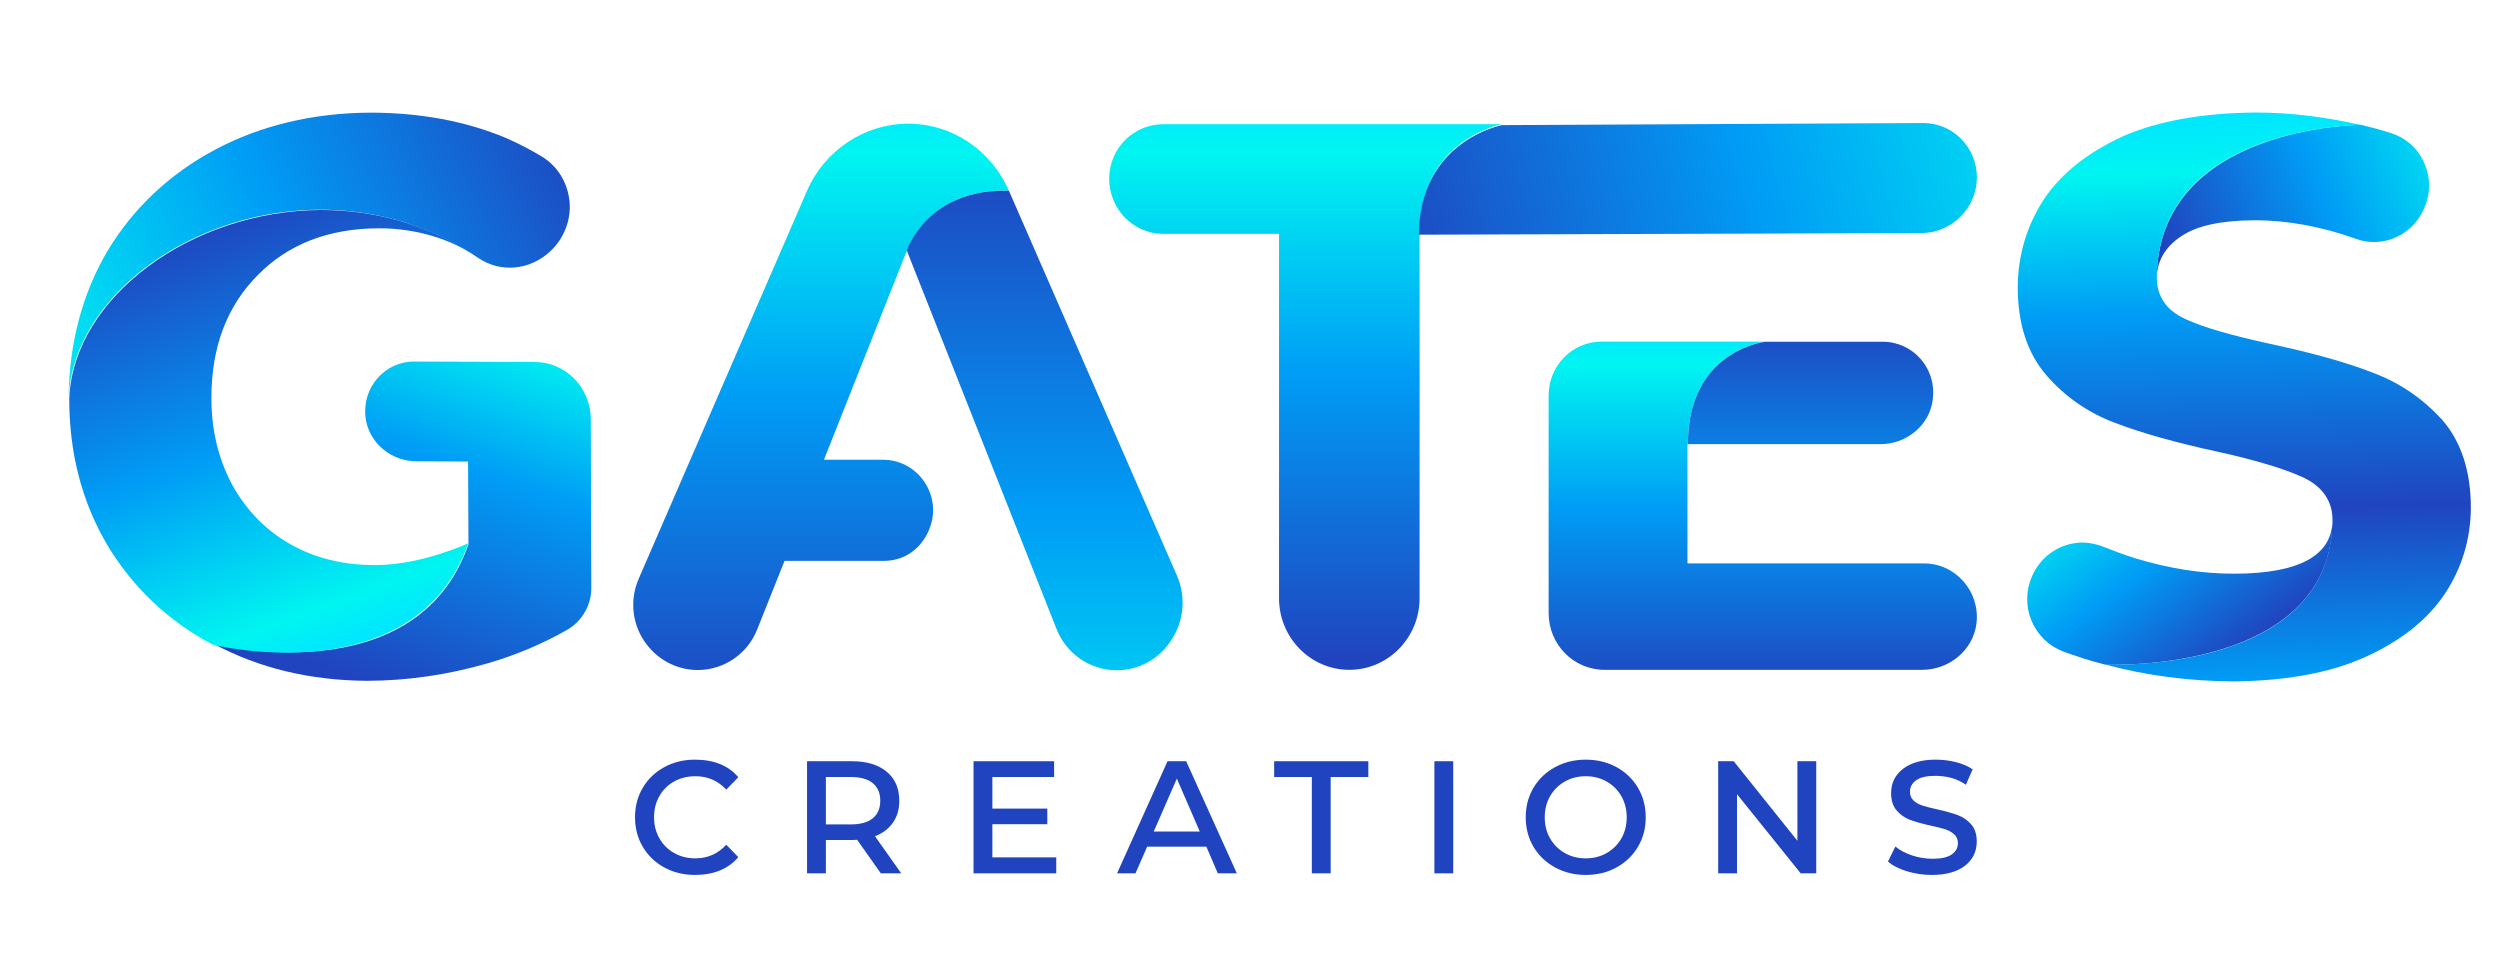 <svg width="200" height="78" viewBox="0 0 200 78" fill="none" xmlns="http://www.w3.org/2000/svg">
<path d="M64.558 15.272L51.117 46.252C50.389 47.88 50.535 49.754 51.505 51.234C52.476 52.714 54.077 53.602 55.824 53.602C57.91 53.602 59.803 52.319 60.579 50.346L62.763 44.87H70.672C73.34 44.87 74.65 42.552 74.65 40.825C74.65 38.605 72.855 36.78 70.672 36.78H65.916L72.564 20.008C74.893 14.631 80.716 15.272 80.716 15.272C79.308 12.017 76.154 9.895 72.661 9.895C69.167 9.895 65.965 12.017 64.558 15.272Z" fill="url(#paint0_linear_4403_3042)"/>
<path d="M93.072 9.935C90.681 9.935 88.734 11.87 88.734 14.3C88.734 16.731 90.681 18.711 93.072 18.711H102.323V47.871C102.323 51.021 104.846 53.587 107.944 53.587C111.043 53.587 113.566 51.021 113.566 47.871V18.711C113.566 11.105 120.161 9.935 120.161 9.935H93.072Z" fill="url(#paint1_linear_4403_3042)"/>
<path d="M33.133 28.922C30.796 28.913 28.943 30.986 29.246 33.421C29.502 35.425 31.289 36.904 33.313 36.901L37.447 36.924L37.476 43.543C33.297 55.635 17.085 51.503 17.085 51.503C20.708 53.457 24.841 54.438 29.353 54.464C32.578 54.461 35.832 53.988 39.047 53.056C41.355 52.385 43.493 51.463 45.403 50.367C46.576 49.687 47.323 48.381 47.304 47.001L47.264 33.516C47.245 30.987 45.23 28.95 42.761 28.959L33.133 28.922Z" fill="url(#paint2_linear_4403_3042)"/>
<path d="M17.204 11.975C13.573 13.911 10.672 16.642 8.609 20.058C6.569 23.517 5.543 27.458 5.487 31.79C6.033 20.442 24.494 11.274 38.306 20.665C40.048 21.831 42.383 21.628 44.01 20.115C45.109 19.099 45.7 17.619 45.564 16.124C45.407 14.585 44.611 13.321 43.397 12.552C42.449 11.981 41.478 11.478 40.486 11.042C37.267 9.691 33.608 9.014 29.621 9.011C25.039 9.036 20.834 10.04 17.204 11.975Z" fill="url(#paint3_linear_4403_3042)"/>
<path d="M72.529 20.006L84.503 50.271C85.272 52.281 87.195 53.621 89.337 53.621C91.149 53.621 92.797 52.672 93.731 51.164C94.719 49.657 94.884 47.758 94.17 46.083L80.713 15.259C80.713 15.259 80.494 15.259 80.109 15.259C78.626 15.259 74.452 15.65 72.529 20.006Z" fill="url(#paint4_linear_4403_3042)"/>
<path d="M120.151 10.011C120.151 10.011 113.542 11.244 113.511 18.776L153.811 18.644C156.175 18.586 158.133 16.624 158.152 14.216C158.17 11.809 156.244 9.842 153.864 9.842L120.151 10.011Z" fill="url(#paint5_linear_4403_3042)"/>
<path d="M5.541 31.831C5.528 36.191 6.535 40.108 8.551 43.547C10.6 46.974 13.418 49.665 17.026 51.576C17.026 51.576 33.196 55.574 37.463 43.454C37.463 43.454 33.787 45.197 30.045 45.207C27.475 45.216 25.203 44.658 23.227 43.536C21.206 42.391 19.664 40.768 18.545 38.726C17.472 36.705 16.902 34.389 16.914 31.786C16.92 27.734 18.175 24.455 20.625 22.006C23.062 19.524 26.304 18.28 30.272 18.265C33.259 18.26 35.997 19.07 38.407 20.686C34.359 17.94 29.915 16.789 25.643 16.799C15.262 16.868 5.914 23.788 5.541 31.831Z" fill="url(#paint6_linear_4403_3042)"/>
<path d="M123.89 31.64V49.041C123.89 51.56 125.884 53.587 128.361 53.587H153.764C155.929 53.587 157.865 52.023 158.122 49.852C158.407 47.275 156.413 45.074 153.935 45.074H135.025L134.997 45.016V35.578L135.025 35.549C135.025 27.992 141.234 27.326 141.234 27.326H128.133C125.798 27.326 123.89 29.237 123.89 31.64Z" fill="url(#paint7_linear_4403_3042)"/>
<path d="M141.238 27.339C141.238 27.339 135.032 27.997 135.032 35.533H150.445C152.504 35.533 154.386 34.037 154.622 31.944C154.945 29.462 153.033 27.339 150.621 27.339H141.238Z" fill="url(#paint8_linear_4403_3042)"/>
<path d="M178.751 45.895C176.172 45.903 173.522 45.48 170.862 44.677C169.967 44.398 169.108 44.07 168.276 43.745C167.732 43.521 167.155 43.418 166.593 43.401C164.908 43.421 163.295 44.405 162.568 46.087C162.063 47.214 162.046 48.486 162.505 49.622C162.987 50.789 163.885 51.67 165.043 52.115C166.086 52.501 167.214 52.871 168.409 53.168C168.409 53.168 168.42 53.183 168.463 53.176C169.518 53.213 186.018 53.56 186.591 42.158C186.593 41.963 186.596 41.767 186.598 41.571C186.599 44.43 183.962 45.886 178.751 45.895Z" fill="url(#paint9_linear_4403_3042)"/>
<path d="M172.535 22.322C172.533 20.921 173.206 19.74 174.537 18.874C175.795 18.041 177.705 17.642 180.329 17.621C182.988 17.613 185.728 18.124 188.504 19.115C190.664 19.889 193.081 18.793 193.969 16.579C194.462 15.45 194.444 14.144 193.92 13.009C193.421 11.862 192.481 11.032 191.306 10.659C190.527 10.399 189.711 10.185 188.87 9.982C188.787 9.99 172.593 10.087 172.535 22.322Z" fill="url(#paint10_linear_4403_3042)"/>
<path d="M169.872 10.885C167.091 12.157 164.948 13.816 163.534 15.907C162.164 17.997 161.431 20.384 161.419 22.976C161.419 25.93 162.206 28.269 163.69 29.994C165.174 31.719 167.049 33.022 169.176 33.818C171.35 34.657 174.148 35.431 177.437 36.143C180.501 36.817 182.76 37.517 184.166 38.154C186.162 39.044 186.61 40.53 186.597 41.576C186.604 41.803 186.609 41.985 186.57 42.168C186.019 53.595 169.493 53.217 168.462 53.159L168.417 53.161C171.711 54.055 175.17 54.489 178.662 54.513C182.779 54.472 186.341 53.857 189.167 52.585C191.993 51.312 194.136 49.652 195.55 47.561C196.92 45.517 197.655 43.175 197.668 40.629C197.668 37.674 196.882 35.336 195.398 33.611C193.824 31.889 191.996 30.629 189.868 29.834C187.739 28.993 184.941 28.22 181.607 27.509C178.544 26.834 176.377 26.222 174.97 25.585C172.975 24.741 172.575 23.344 172.544 22.3C172.576 10.026 188.778 10.005 188.867 10.002C186.118 9.363 183.242 9.001 180.422 9.001C176.261 9.043 172.699 9.658 169.872 10.885Z" fill="url(#paint11_linear_4403_3042)"/>
<path d="M53.14 69.395C52.41 68.994 51.837 68.444 51.423 67.744C51.009 67.044 50.802 66.257 50.802 65.383C50.802 64.509 51.009 63.722 51.423 63.022C51.837 62.322 52.41 61.772 53.14 61.372C53.87 60.972 54.685 60.772 55.586 60.772C57.109 60.772 58.268 61.24 59.066 62.178L58.103 63.172C57.44 62.456 56.617 62.098 55.633 62.098C55.001 62.098 54.434 62.238 53.932 62.517C53.43 62.796 53.036 63.185 52.752 63.685C52.466 64.185 52.324 64.752 52.324 65.383C52.324 66.004 52.466 66.565 52.752 67.065C53.036 67.565 53.43 67.957 53.932 68.242C54.434 68.526 55.001 68.668 55.633 68.668C56.606 68.668 57.43 68.305 58.103 67.579L59.066 68.573C58.258 69.521 57.099 69.994 55.586 69.994C54.685 69.994 53.87 69.795 53.14 69.395Z" fill="#2044BF"/>
<path d="M69.823 65.462C70.221 65.136 70.421 64.668 70.421 64.057C70.421 63.446 70.221 62.977 69.823 62.651C69.424 62.325 68.841 62.162 68.075 62.162H66.071V65.952H68.075C68.841 65.952 69.424 65.788 69.823 65.462ZM70.467 69.868L68.572 67.184C68.489 67.194 68.355 67.199 68.168 67.199H66.071V69.868H64.564V60.898H68.168C69.338 60.898 70.26 61.177 70.933 61.735C71.606 62.293 71.943 63.067 71.943 64.057C71.943 64.741 71.774 65.326 71.438 65.81C71.102 66.294 70.623 66.657 70.001 66.899L72.098 69.868H70.467Z" fill="#2044BF"/>
<path d="M84.5 68.589V69.868H77.882V60.898H84.329V62.161H79.389V64.688H83.785V65.936H79.389V68.589H84.5Z" fill="#2044BF"/>
<path d="M95.981 66.52L94.148 62.288L92.3 66.52H95.981ZM96.51 67.736H91.772L90.84 69.868H89.364L93.403 60.898H94.894L98.948 69.868H97.426L96.51 67.736Z" fill="#2044BF"/>
<path d="M104.947 62.161H101.933V60.898H109.467V62.161H106.453V69.868H104.947V62.161Z" fill="#2044BF"/>
<path d="M116.258 60.898H114.751V69.868H116.258V60.898Z" fill="#2044BF"/>
<path d="M128.536 68.242C129.033 67.957 129.424 67.568 129.709 67.073C129.993 66.578 130.136 66.015 130.136 65.383C130.136 64.752 129.993 64.189 129.709 63.694C129.424 63.199 129.033 62.809 128.536 62.525C128.039 62.241 127.479 62.099 126.858 62.099C126.237 62.099 125.677 62.241 125.18 62.525C124.683 62.809 124.292 63.199 124.008 63.694C123.722 64.189 123.58 64.752 123.58 65.383C123.58 66.015 123.722 66.578 124.008 67.073C124.292 67.568 124.683 67.957 125.18 68.242C125.677 68.526 126.237 68.668 126.858 68.668C127.479 68.668 128.039 68.526 128.536 68.242ZM124.404 69.395C123.668 68.995 123.094 68.444 122.679 67.744C122.265 67.044 122.058 66.257 122.058 65.383C122.058 64.509 122.265 63.722 122.679 63.022C123.094 62.322 123.668 61.772 124.404 61.372C125.139 60.972 125.957 60.772 126.858 60.772C127.769 60.772 128.59 60.972 129.32 61.372C130.05 61.772 130.622 62.322 131.037 63.022C131.451 63.722 131.658 64.509 131.658 65.383C131.658 66.257 131.451 67.044 131.037 67.744C130.622 68.444 130.05 68.995 129.32 69.395C128.59 69.795 127.769 69.995 126.858 69.995C125.957 69.995 125.139 69.795 124.404 69.395Z" fill="#2044BF"/>
<path d="M145.299 60.898V69.868H144.056L138.961 63.536V69.868H137.454V60.898H138.696L143.792 67.263V60.898H145.299Z" fill="#2044BF"/>
<path d="M152.555 69.703C151.908 69.508 151.403 69.247 151.04 68.921L151.631 67.721C151.983 68.016 152.425 68.253 152.959 68.431C153.492 68.61 154.044 68.7 154.613 68.7C155.307 68.7 155.817 68.584 156.143 68.352C156.47 68.121 156.632 67.821 156.632 67.452C156.632 67.168 156.537 66.937 156.345 66.757C156.154 66.578 155.913 66.441 155.623 66.347C155.333 66.252 154.94 66.152 154.442 66.047C153.769 65.9 153.223 65.746 152.803 65.589C152.384 65.431 152.027 65.181 151.732 64.838C151.437 64.497 151.289 64.031 151.289 63.441C151.289 62.641 151.608 61.996 152.244 61.506C152.881 61.017 153.749 60.772 154.847 60.772C155.405 60.772 155.947 60.838 156.47 60.97C156.992 61.101 157.44 61.293 157.813 61.546L157.27 62.778C156.596 62.304 155.773 62.067 154.799 62.067C154.127 62.067 153.624 62.186 153.293 62.422C152.962 62.659 152.796 62.967 152.796 63.346C152.796 63.63 152.892 63.862 153.083 64.041C153.275 64.22 153.518 64.357 153.813 64.452C154.108 64.546 154.505 64.647 155.001 64.752C155.685 64.909 156.231 65.065 156.64 65.217C157.049 65.37 157.402 65.615 157.697 65.952C157.992 66.289 158.14 66.742 158.14 67.31C158.14 68.131 157.821 68.784 157.184 69.268C156.547 69.753 155.669 69.995 154.551 69.995C153.867 69.995 153.202 69.898 152.555 69.703Z" fill="#2044BF"/>
<defs>
<linearGradient id="paint0_linear_4403_3042" x1="65.695" y1="56.66" x2="65.695" y2="7.33" gradientUnits="userSpaceOnUse">
<stop stop-color="#2044BF"/>
<stop offset="0.5" stop-color="#009CF5"/>
<stop offset="0.9" stop-color="#00F5F1"/>
<stop offset="1" stop-color="#00E6FF"/>
</linearGradient>
<linearGradient id="paint1_linear_4403_3042" x1="104.447" y1="52.686" x2="104.447" y2="7.685" gradientUnits="userSpaceOnUse">
<stop stop-color="#2044BF"/>
<stop offset="0.5" stop-color="#009CF5"/>
<stop offset="0.9" stop-color="#00F5F1"/>
<stop offset="1" stop-color="#00E6FF"/>
</linearGradient>
<linearGradient id="paint2_linear_4403_3042" x1="30.442" y1="54.904" x2="40.294" y2="26.383" gradientUnits="userSpaceOnUse">
<stop stop-color="#2044BF"/>
<stop offset="0.62" stop-color="#009CF5"/>
<stop offset="1" stop-color="#00F5F1"/>
</linearGradient>
<linearGradient id="paint3_linear_4403_3042" x1="45.589" y1="8.395" x2="1.24" y2="30.488" gradientUnits="userSpaceOnUse">
<stop stop-color="#2044BF"/>
<stop offset="0.5" stop-color="#009CF5"/>
<stop offset="1" stop-color="#00F5F1"/>
</linearGradient>
<linearGradient id="paint4_linear_4403_3042" x1="83.576" y1="12.691" x2="83.576" y2="68.531" gradientUnits="userSpaceOnUse">
<stop stop-color="#2044BF"/>
<stop offset="0.5" stop-color="#009CF5"/>
<stop offset="1" stop-color="#00F5F1"/>
</linearGradient>
<linearGradient id="paint5_linear_4403_3042" x1="110.902" y1="22.001" x2="169.024" y2="5.806" gradientUnits="userSpaceOnUse">
<stop stop-color="#2044BF"/>
<stop offset="0.5" stop-color="#009CF5"/>
<stop offset="1" stop-color="#00F5F1"/>
</linearGradient>
<linearGradient id="paint6_linear_4403_3042" x1="18.051" y1="17.011" x2="30.229" y2="50.834" gradientUnits="userSpaceOnUse">
<stop stop-color="#2044BF"/>
<stop offset="0.5" stop-color="#009CF5"/>
<stop offset="0.9" stop-color="#00F5F1"/>
<stop offset="1" stop-color="#00E6FF"/>
</linearGradient>
<linearGradient id="paint7_linear_4403_3042" x1="141.017" y1="55.208" x2="141.017" y2="26.255" gradientUnits="userSpaceOnUse">
<stop stop-color="#2044BF"/>
<stop offset="0.5" stop-color="#009CF5"/>
<stop offset="0.9" stop-color="#00F5F1"/>
<stop offset="1" stop-color="#00E6FF"/>
</linearGradient>
<linearGradient id="paint8_linear_4403_3042" x1="144.849" y1="25.545" x2="144.849" y2="55.449" gradientUnits="userSpaceOnUse">
<stop stop-color="#2044BF"/>
<stop offset="0.5" stop-color="#009CF5"/>
<stop offset="1" stop-color="#00F5F1"/>
</linearGradient>
<linearGradient id="paint9_linear_4403_3042" x1="179.144" y1="52.071" x2="167.535" y2="36.497" gradientUnits="userSpaceOnUse">
<stop stop-color="#2044BF"/>
<stop offset="0.5" stop-color="#009CF5"/>
<stop offset="1" stop-color="#00F5F1"/>
</linearGradient>
<linearGradient id="paint10_linear_4403_3042" x1="173.691" y1="20.92" x2="198.022" y2="10.331" gradientUnits="userSpaceOnUse">
<stop stop-color="#2044BF"/>
<stop offset="0.5" stop-color="#009CF5"/>
<stop offset="1" stop-color="#00F5F1"/>
</linearGradient>
<linearGradient id="paint11_linear_4403_3042" x1="178.857" y1="9.051" x2="180.317" y2="54.46" gradientUnits="userSpaceOnUse">
<stop stop-color="#00E6FF"/>
<stop offset="0.1" stop-color="#00F5F1"/>
<stop offset="0.35" stop-color="#009CF5"/>
<stop offset="0.7" stop-color="#2044BF"/>
<stop offset="1" stop-color="#009CF5"/>
</linearGradient>
</defs>
</svg>
